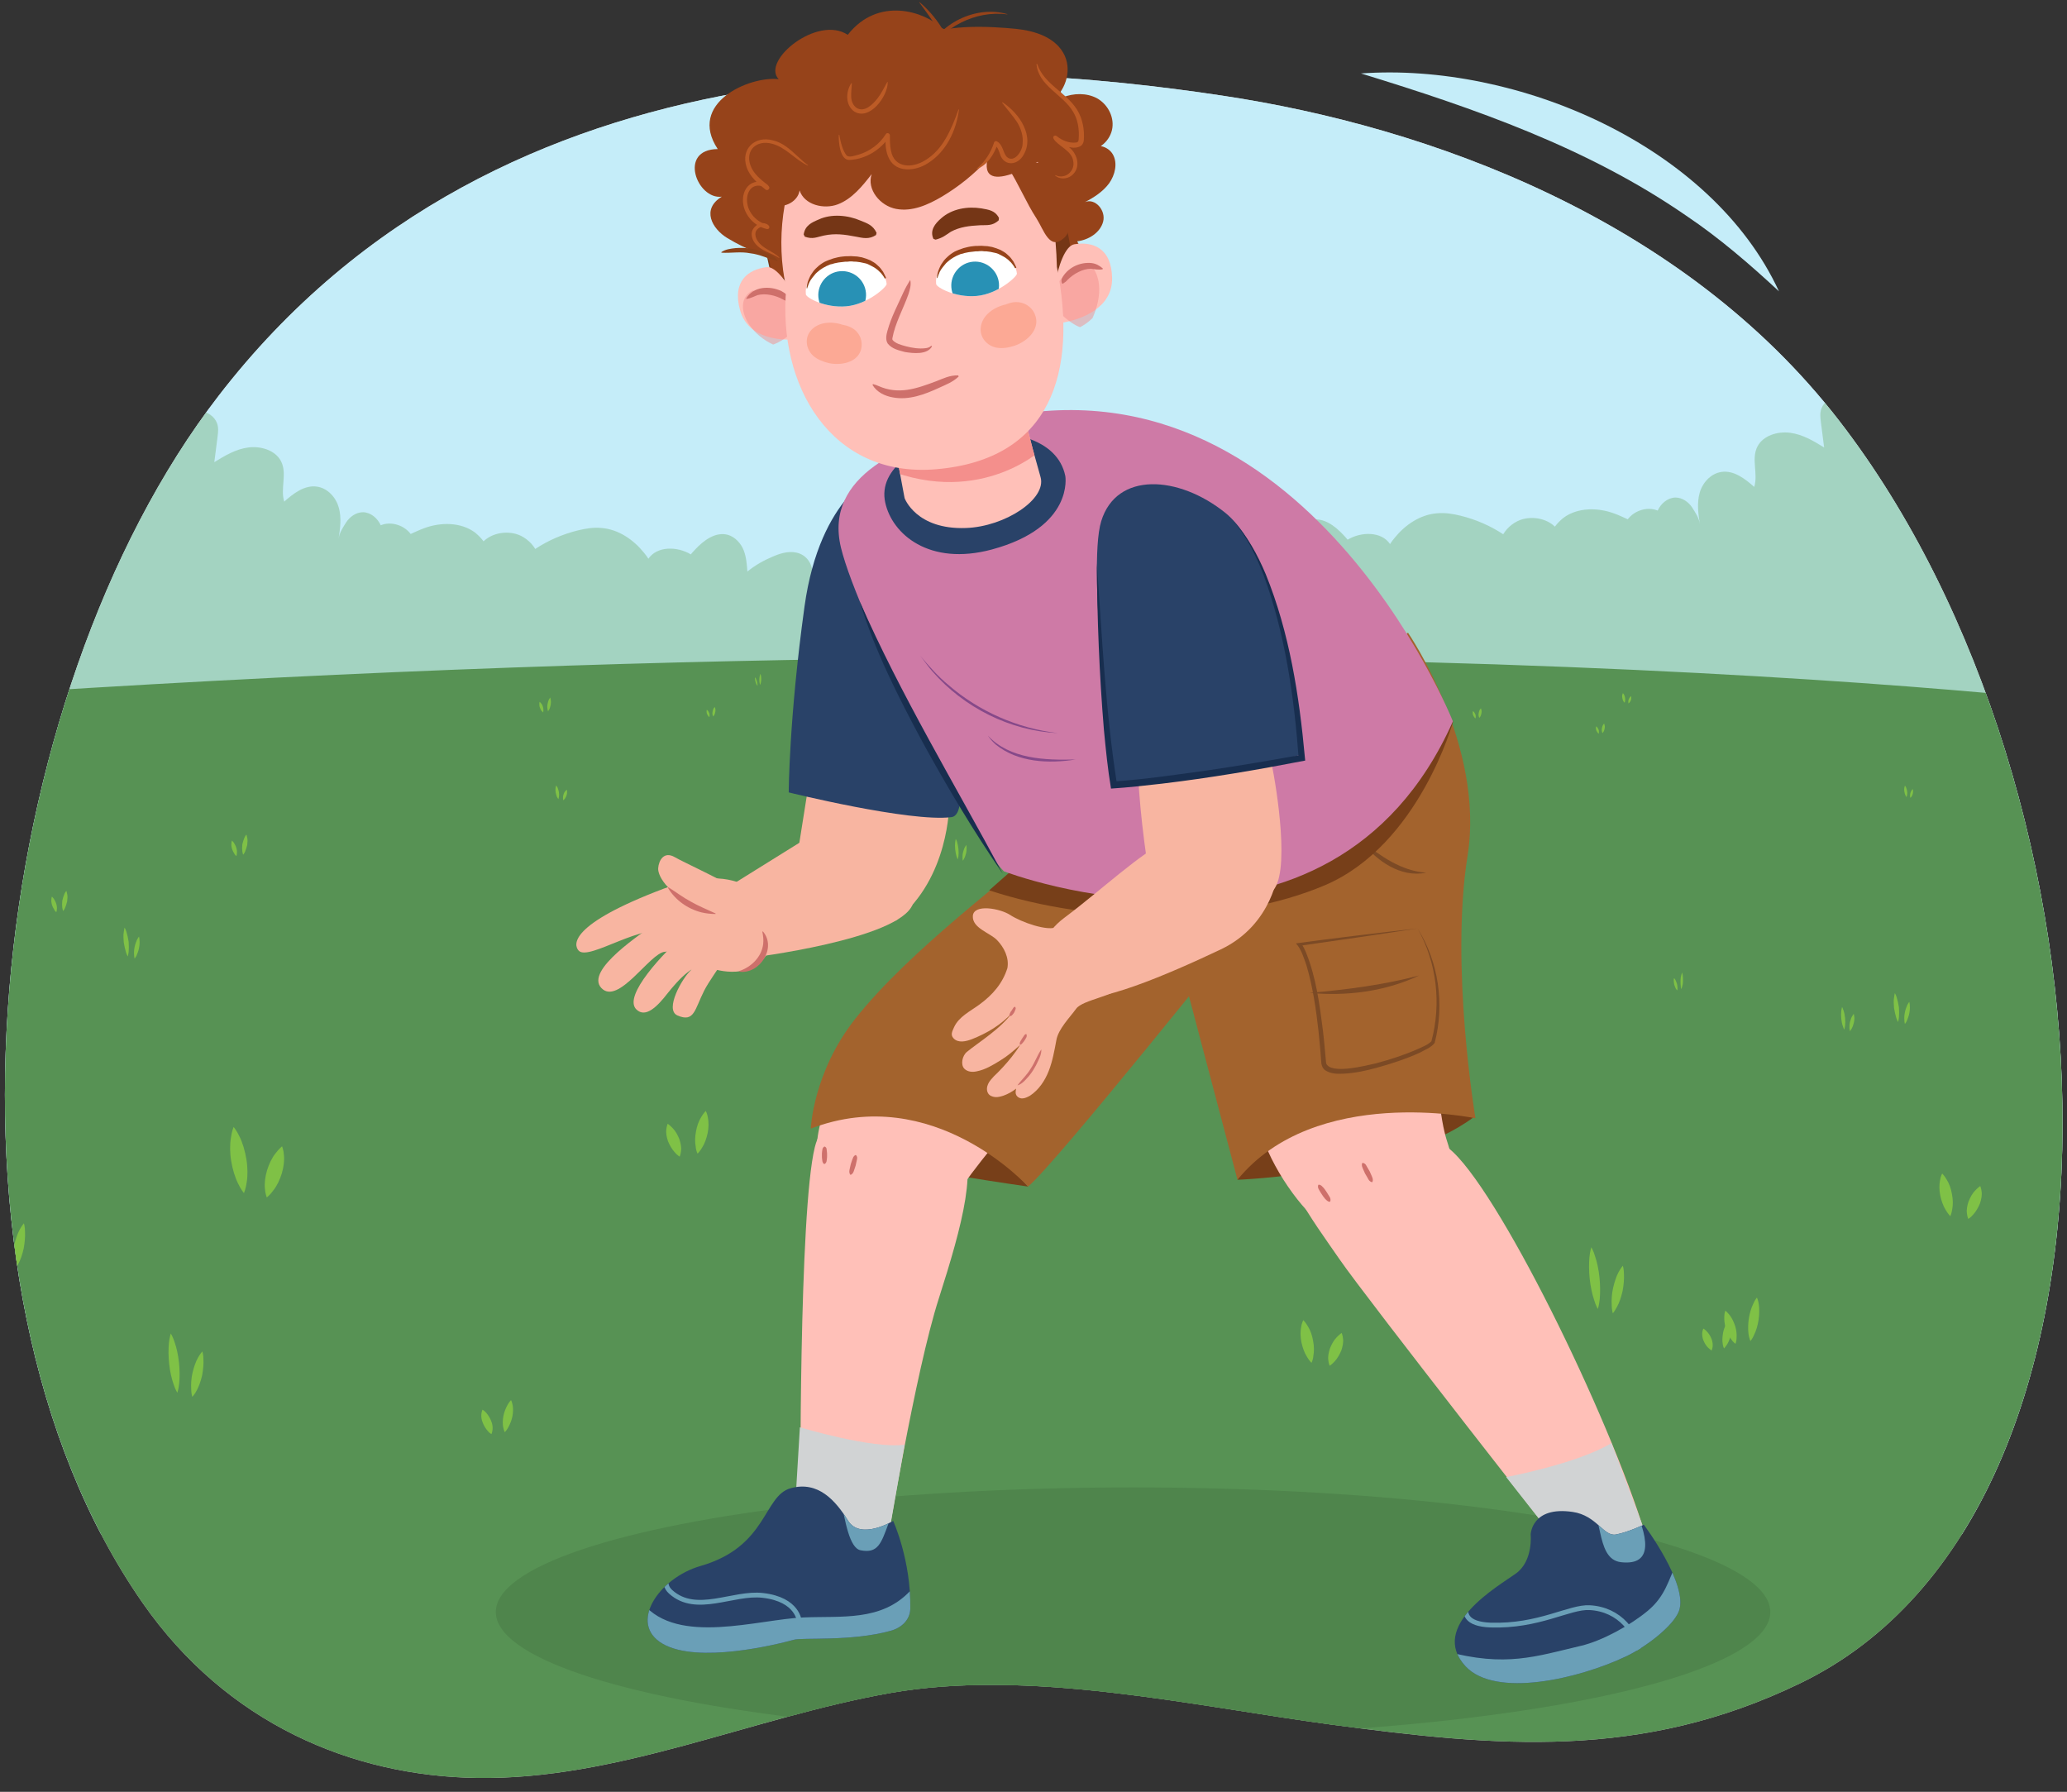 <svg version="1.1" id="Layer_2" xmlns="http://www.w3.org/2000/svg" xmlns:xlink="http://www.w3.org/1999/xlink" x="0" y="0" width="760" height="658.7" xml:space="preserve"><rect width="100%" height="100%" fill="#333333" stroke="none"/><style>.st4{fill:#7fc146}.st6{fill:#773f19}.st7{fill:#ffc0b8}.st8{fill:#a3632d}.st9{fill:#f8b5a1}.st10{fill:#294268}.st11{fill:#7c4a25}.st13{fill:#d1d3d4}.st19{fill:#182e4f}.st20{fill:#864989}.st21{fill:#ce706b}.st22{fill:#96431a}.st23{fill:#753616}.st26{fill:#fca995}.st30{fill:#bc5b26}</style><defs><path id="XMLID_00000168828479271224410540000011482738660965480118_" d="M449.7 35.2c75.7 11.4 169 45.1 226.4 119.3 106.3 137.3 117.8 400.6-14.2 464.3-58.7 28.4-111.5 23.3-172.3 15.2-51.4-6.9-111-20.7-162.4-11.6-50.8 9-100.1 32-151.9 31.2-45.8-.7-91.9-19.9-122.9-64.4-83.1-119.4-56.8-333.7 27.9-443.6C185.4 9.2 360.4 21.7 449.7 35.2z"/></defs><use xlink:href="#XMLID_00000168828479271224410540000011482738660965480118_" overflow="visible" fill="#c7c7c7"/><clipPath id="XMLID_00000018196754159648574700000007321273398112854189_"><use xlink:href="#XMLID_00000168828479271224410540000011482738660965480118_" overflow="visible"/></clipPath><path clip-path="url(#XMLID_00000018196754159648574700000007321273398112854189_)" fill="#c5edf9" d="M-15.2 19.9h779.6V564H-15.2z"/><path d="M319.1 214c.1-1.2.1-2.6-.8-3.5-.7-.7-1.7-1-2.8-1.2-6.3-1.1-13 .7-17.7 4.8 2.1-3.7.4-9-3.8-10.6-3.1-1.2-6.6-.3-9.6 1-3.6 1.5-6.6 3.2-9.6 5.6-.2-2.7-.4-5.4-1.4-7.9-1-2.5-3.1-4.8-5.8-5.6-4.6-1.2-8.9 2.1-12 5.4-.6.6-1.1 1.2-1.6 1.8-5-3-12.4-3.1-15.6 1.6-.5-.8-1.1-1.6-1.7-2.3-3.8-4.7-9.3-8.5-15.5-9-3-.3-5.9.2-8.8.9-5.6 1.4-10.9 3.7-15.6 6.8-1.6-2.7-4.5-4.9-7.4-5.6-4.1-1-8.7 0-11.6 2.8-.9-1.2-1.9-2.2-3.1-3.2-5.2-3.9-12.7-3.9-18.8-1.6-1.7.6-3.3 1.4-4.9 2.1-2.4-3.2-7.2-4.8-11-3.2-1.2-2.6-3.6-4.7-6.5-4.8-2.6 0-4.9 1.7-6.2 3.7-1.3 2.1-2.4 3.6-2.8 6 .6-3.8 1.1-7.6.1-11.3-1-3.7-4-7.2-8-7.8-4.6-.7-8.7 2.5-12.1 5.5-1.5-4.9 1.2-10.3-1.2-14.9-2.1-4-7.4-5.6-12-5-4.6.6-8.6 3-12.5 5.4.4-3.1.8-6.3 1.2-9.4.2-1.6.4-3.3-.2-4.9-.9-2.5-3.5-4.2-6.3-4.7-2.8-.4-5.6.3-8.1 1.4-6.7 3.1-11.3 9.2-15.3 15.1l-30-4.4S4.3 274.9 2.5 279.4c-1.8 4.5 153 6.6 154.6 8.2 1.6 1.6 160.8-52.7 160.8-52.7.5-7 .8-13.9 1.2-20.9zM430.4 208.6c-.1-1.2-.1-2.6.8-3.5.7-.7 1.7-1 2.8-1.2 6.3-1.1 13 .7 17.7 4.8-2.1-3.7-.4-9 3.8-10.6 3.1-1.2 6.6-.3 9.6 1 3.6 1.5 6.6 3.2 9.6 5.6.2-2.7.4-5.4 1.4-7.9 1-2.5 3.1-4.8 5.8-5.6 4.6-1.2 8.9 2.1 12 5.4.6.6 1.1 1.2 1.6 1.8 5-3 12.4-3.1 15.6 1.6.5-.8 1.1-1.6 1.7-2.3 3.8-4.7 9.3-8.5 15.5-9 3-.3 5.9.2 8.8.9 5.6 1.4 10.9 3.7 15.6 6.8 1.6-2.7 4.5-4.9 7.4-5.6 4.1-1 8.7 0 11.6 2.8.9-1.2 1.9-2.2 3.1-3.2 5.2-3.9 12.7-3.9 18.8-1.6 1.7.6 3.3 1.4 4.9 2.1 2.4-3.2 7.2-4.8 11-3.2 1.2-2.6 3.6-4.7 6.5-4.8 2.6 0 4.9 1.7 6.2 3.7 1.3 2.1 2.4 3.6 2.8 6-.6-3.8-1.1-7.6-.1-11.3 1-3.7 4-7.2 8-7.8 4.6-.7 8.7 2.5 12.1 5.5 1.5-4.9-1.2-10.3 1.2-14.9 2.1-4 7.4-5.6 12-5 4.6.6 8.6 3 12.5 5.4-.4-3.1-.8-6.3-1.2-9.4-.2-1.6-.4-3.3.2-4.9.9-2.5 3.5-4.2 6.3-4.7 2.8-.4 5.6.3 8.1 1.4 6.7 3.1 11.3 9.2 15.3 15.1l30-4.4S745.2 269.5 747 274c1.8 4.5-153 6.6-154.6 8.2-1.6 1.6-160.8-52.7-160.8-52.7-.5-7-.9-14-1.2-20.9z" opacity=".5" clip-path="url(#XMLID_00000018196754159648574700000007321273398112854189_)" fill="#83ba8b"/><path d="M783.6 260.3s-287-38.8-797.7-4.4c-5.7 169-4.5 409.9-4.5 409.9l797.8-5.4 4.4-400.1z" clip-path="url(#XMLID_00000018196754159648574700000007321273398112854189_)" fill="#579254"/><g clip-path="url(#XMLID_00000018196754159648574700000007321273398112854189_)"><path class="st4" d="M20.7 335.3s.2-.4.2-1c.1-.6 0-1.3-.2-2s-.6-1.4-.9-1.9c-.4-.5-.7-.8-.7-.8s-.2.4-.2 1c-.1.6 0 1.3.2 2s.6 1.4.9 1.9c.3.6.7.8.7.8zM23.2 334.9s.4-.4.7-1.1c.3-.7.6-1.6.8-2.5.1-.9.2-1.9 0-2.6-.1-.7-.3-1.2-.3-1.2s-.4.4-.7 1.1c-.3.7-.6 1.6-.8 2.5-.1.9-.1 1.9 0 2.6.1.7.3 1.2.3 1.2zM98.1 440.2s-.6-1.4-.7-3.3c-.2-1.9.1-4.4.8-6.7.7-2.3 1.8-4.6 3.1-6.2 1.2-1.6 2.4-2.6 2.4-2.6s.6 1.4.7 3.3c.2 1.9-.1 4.4-.8 6.7-.7 2.3-1.8 4.6-3.1 6.2-1.1 1.6-2.4 2.6-2.4 2.6zM89.7 438.6s-1.2-1.4-2.2-3.6c-1.1-2.2-2-5.2-2.5-8.2-.5-3-.5-6.1-.1-8.5.3-2.4 1-4 1-4s1.2 1.4 2.2 3.6c1.1 2.2 2 5.2 2.5 8.3.5 3 .5 6.2.1 8.5-.3 2.2-1 3.9-1 3.9zM199.7 261.9s.1-.3.1-.7c0-.4 0-.9-.2-1.4-.1-.5-.4-1-.7-1.3-.2-.3-.5-.5-.5-.5s-.1.3-.1.7c0 .4 0 .9.2 1.4.2.5.4 1 .7 1.3l.5.5zM201.5 261.5s.2-.3.5-.8c.2-.5.4-1.1.5-1.7.1-.6.1-1.3 0-1.8s-.2-.8-.2-.8-.2.3-.5.8c-.2.5-.4 1.1-.5 1.7-.1.6-.1 1.3 0 1.8s.2.8.2.8zM434.5 280.8s-.1-.3-.1-.7c0-.4 0-.9.2-1.4.1-.5.4-1 .6-1.3.2-.3.5-.5.5-.5s.1.3.1.7c0 .4 0 .9-.2 1.4-.1.5-.4 1-.6 1.3l-.5.5zM432.7 280.5s-.2-.3-.5-.8c-.2-.5-.4-1.1-.5-1.7-.1-.6-.1-1.3 0-1.8s.2-.8.2-.8.2.3.5.8c.2.5.4 1.1.5 1.7.1.6.1 1.3 0 1.8 0 .4-.2.8-.2.8zM702.4 293.3s-.1-.2-.1-.6c0-.3 0-.7.1-1.1.1-.4.3-.8.5-1.1.2-.3.4-.4.4-.4s.1.2.1.6c0 .3 0 .7-.1 1.1-.1.4-.3.8-.5 1.1l-.4.4zM701 293s-.2-.2-.4-.6c-.2-.4-.3-.9-.4-1.4-.1-.5-.1-1.1 0-1.5.1-.4.2-.7.2-.7s.2.2.4.6c.2.4.3.9.4 1.4.1.5.1 1.1 0 1.5-.1.5-.2.7-.2.7zM680.2 379.1s-.1-.5-.2-1.1c0-.7 0-1.5.2-2.3.2-.8.5-1.6.8-2.1.3-.6.6-.9.6-.9s.1.5.2 1.1c.1.7 0 1.5-.2 2.3-.2.8-.5 1.6-.8 2.1-.3.5-.6.9-.6.9zM678.1 378.5s-.3-.5-.5-1.2c-.3-.8-.5-1.8-.6-2.8-.1-1-.1-2.1 0-2.9.1-.8.3-1.4.3-1.4s.3.5.5 1.2c.3.8.5 1.8.6 2.8.1 1 .1 2.1 0 2.9-.1.8-.3 1.4-.3 1.4zM629.3 496.5s.3-.6.4-1.4c.1-.8 0-1.9-.4-2.9s-1-2-1.7-2.7c-.6-.7-1.3-1.1-1.3-1.1s-.3.6-.4 1.4c-.1.8 0 1.9.4 2.9s1 2 1.7 2.7c.7.6 1.3 1.1 1.3 1.1zM633.9 495.7s.6-.6 1.2-1.6 1.1-2.3 1.3-3.6c.3-1.3.3-2.7.1-3.7-.2-1-.5-1.8-.5-1.8s-.6.6-1.2 1.6-1.1 2.3-1.3 3.6c-.2 1.3-.3 2.7-.1 3.7.1 1.1.5 1.8.5 1.8zM499.9 414.3s.4-.7.4-1.7c.1-1 0-2.2-.5-3.4-.4-1.2-1.2-2.3-2-3.2-.7-.8-1.5-1.3-1.5-1.3s-.4.7-.4 1.7c-.1 1 0 2.2.5 3.4.4 1.2 1.2 2.3 2 3.2.7.8 1.5 1.3 1.5 1.3zM505.2 413.5s.7-.7 1.4-1.9c.7-1.1 1.3-2.7 1.6-4.2.3-1.6.3-3.2.1-4.4-.2-1.2-.6-2.1-.6-2.1s-.7.7-1.4 1.9c-.7 1.1-1.3 2.7-1.6 4.2-.3 1.6-.3 3.2-.1 4.4.2 1.3.6 2.1.6 2.1zM380.4 402s-.4-.7-.4-1.7c-.1-1 0-2.2.5-3.4.4-1.2 1.2-2.3 2-3.2.7-.8 1.5-1.3 1.5-1.3s.4.7.4 1.7c.1 1 0 2.2-.5 3.4-.4 1.2-1.2 2.3-2 3.2-.7.8-1.5 1.3-1.5 1.3zM375 401.2s-.7-.7-1.4-1.9c-.7-1.1-1.3-2.7-1.6-4.2-.3-1.6-.3-3.2-.1-4.4.2-1.2.6-2.1.6-2.1s.7.7 1.4 1.9c.7 1.1 1.3 2.7 1.6 4.2.3 1.6.3 3.2.1 4.4-.1 1.3-.6 2.1-.6 2.1zM70.7 513.5s-.4-1.2-.4-2.9c-.1-1.7 0-3.9.5-6s1.2-4.1 2-5.5c.8-1.4 1.6-2.3 1.6-2.3s.4 1.2.4 2.9c.1 1.7-.1 3.9-.5 6-.5 2.1-1.2 4.1-2 5.5-.7 1.4-1.6 2.3-1.6 2.3zM65.2 512s-.8-1.3-1.4-3.2c-.7-2-1.3-4.6-1.6-7.4-.3-2.7-.3-5.5-.1-7.6.2-2.1.7-3.6.7-3.6s.8 1.3 1.4 3.2c.7 2 1.3 4.6 1.6 7.4.3 2.7.3 5.5.1 7.6-.2 2.2-.7 3.6-.7 3.6zM616.7 364.1s.1-.3.1-.8-.1-1.1-.2-1.6c-.2-.6-.4-1.1-.6-1.5-.2-.4-.5-.6-.5-.6s-.1.3-.1.8.1 1.1.2 1.6c.2.6.4 1.1.6 1.5.3.4.5.6.5.6zM618.2 363.6s.2-.4.3-.9c.2-.6.3-1.3.3-2.1s0-1.5-.1-2.1c-.1-.6-.2-1-.2-1s-.2.4-.3.9c-.2.6-.3 1.3-.3 2.1s0 1.5.1 2.1c0 .6.2 1 .2 1zM49.5 352.4s-.2-.6-.2-1.4c-.1-.8 0-1.9.2-2.9s.6-2 .9-2.7c.4-.7.7-1.1.7-1.1s.2.6.2 1.4c.1.8 0 1.9-.2 2.9s-.6 2-.9 2.7c-.3.6-.7 1.1-.7 1.1zM47 351.6s-.4-.6-.7-1.6c-.3-1-.6-2.3-.8-3.6-.1-1.3-.2-2.7 0-3.7.1-1 .3-1.7.3-1.7s.4.6.7 1.6c.3 1 .6 2.3.8 3.6.1 1.3.1 2.7 0 3.7s-.3 1.7-.3 1.7zM339.9 443.1s.4-.7.4-1.7c.1-1 0-2.2-.5-3.4-.4-1.2-1.2-2.3-2-3.2-.7-.8-1.5-1.3-1.5-1.3s-.4.7-.4 1.7c-.1 1 0 2.2.5 3.4.4 1.2 1.2 2.3 2 3.2.7.8 1.5 1.3 1.5 1.3zM345.2 442.2s.7-.7 1.4-1.9c.7-1.1 1.3-2.7 1.6-4.2.3-1.6.3-3.2.1-4.4-.2-1.2-.6-2.1-.6-2.1s-.7.7-1.4 1.9c-.7 1.1-1.3 2.7-1.6 4.2-.3 1.6-.3 3.2-.1 4.4.2 1.3.6 2.1.6 2.1zM508.8 334.7s-.1-.4-.1-1 0-1.3.2-2c.1-.7.4-1.4.7-1.9.2-.5.5-.8.5-.8s.1.4.1 1 0 1.3-.2 2-.4 1.4-.7 1.9c-.2.5-.5.8-.5.8zM507 334.2s-.2-.4-.5-1.1c-.2-.7-.4-1.6-.5-2.5-.1-.9-.1-1.9 0-2.6.1-.7.2-1.2.2-1.2s.2.4.5 1.1c.2.7.4 1.6.5 2.5.1.9.1 1.9 0 2.6 0 .7-.2 1.2-.2 1.2zM207.1 294.2s-.1-.3-.1-.7c0-.4 0-.9.2-1.4.1-.5.4-1 .7-1.3.2-.3.5-.5.5-.5s.1.3.1.7c0 .4 0 .9-.2 1.4-.2.5-.4 1-.7 1.3l-.5.5zM205.3 293.8s-.2-.3-.5-.8c-.2-.5-.4-1.1-.5-1.7-.1-.6-.1-1.3 0-1.8s.2-.8.2-.8.2.3.5.8c.2.5.4 1.1.5 1.7.1.6.1 1.3 0 1.8s-.2.8-.2.8zM402.6 266.2s-.1-.3-.1-.7c0-.4 0-.9.2-1.3.1-.5.4-.9.6-1.2.2-.3.5-.5.5-.5s.1.3.1.7c0 .4 0 .9-.2 1.3-.1.5-.4.9-.6 1.2-.2.3-.5.5-.5.5zM400.9 265.8s-.2-.3-.4-.7c-.2-.4-.4-1-.5-1.6-.1-.6-.1-1.2 0-1.7s.2-.8.2-.8.2.3.4.7c.2.4.4 1 .5 1.6.1.6.1 1.2 0 1.7 0 .5-.2.8-.2.8zM86.9 314.7s.2-.4.2-1c.1-.6 0-1.3-.2-2s-.6-1.4-.9-1.9c-.4-.5-.7-.8-.7-.8s-.2.4-.2 1c-.1.6 0 1.3.2 2s.6 1.4.9 1.9c.3.5.7.8.7.8zM89.4 314.2s.4-.4.7-1.1c.3-.7.6-1.6.8-2.5.1-.9.2-1.9 0-2.6-.1-.7-.3-1.2-.3-1.2s-.4.4-.7 1.1c-.3.7-.6 1.6-.8 2.5-.1.9-.1 1.9 0 2.6.1.7.3 1.2.3 1.2z"/><g><path class="st4" d="M700.4 376.4s-.2-.6-.2-1.4c-.1-.8 0-1.9.2-2.9s.6-2 .9-2.7c.4-.7.7-1.1.7-1.1s.2.6.2 1.4c.1.8 0 1.9-.2 2.9s-.6 2-.9 2.7c-.3.7-.7 1.1-.7 1.1zM697.9 375.7s-.4-.6-.7-1.6c-.3-1-.6-2.3-.8-3.6-.1-1.3-.2-2.7 0-3.7.1-1 .3-1.7.3-1.7s.4.6.7 1.6c.3 1 .6 2.3.8 3.6.1 1.3.1 2.7 0 3.7s-.3 1.7-.3 1.7z"/></g><g><path class="st4" d="M638.1 494s.4-.9.4-2.1c.1-1.3 0-2.8-.5-4.4-.5-1.5-1.2-3-2-4s-1.6-1.7-1.6-1.7-.4.9-.4 2.1c-.1 1.3.1 2.8.5 4.4.5 1.5 1.2 3 2 4 .7 1.1 1.6 1.7 1.6 1.7zM643.6 493s.8-.9 1.4-2.4c.7-1.4 1.3-3.4 1.6-5.4.3-2 .3-4 .1-5.6-.2-1.5-.7-2.6-.7-2.6s-.8.9-1.4 2.4c-.7 1.4-1.3 3.4-1.6 5.4-.3 2-.3 4-.1 5.6.2 1.5.7 2.6.7 2.6z"/></g><g><path class="st4" d="M354 316.4s-.1-.4-.1-1 0-1.4.2-2.1c.2-.7.4-1.4.7-1.9.3-.5.5-.8.5-.8s.1.4.1 1 0 1.4-.2 2.1c-.2.7-.4 1.4-.7 1.9-.2.5-.5.8-.5.8zM352.2 315.9s-.3-.4-.5-1.1c-.2-.7-.4-1.6-.5-2.6-.1-.9-.1-1.9 0-2.6.1-.7.2-1.2.2-1.2s.3.4.5 1.1c.2.7.4 1.6.5 2.6.1.9.1 1.9 0 2.6-.1.7-.2 1.2-.2 1.2z"/></g><g><path class="st4" d="M723.7 448.1s-.4-.9-.5-2.1c-.2-1.2.1-2.8.6-4.3.6-1.5 1.4-3 2.4-4 .9-1 1.9-1.7 1.9-1.7s.4.9.5 2.1c.2 1.2-.1 2.8-.6 4.3-.6 1.5-1.5 3-2.4 4-.9 1.1-1.9 1.7-1.9 1.7zM717.1 447.1s-.9-.9-1.7-2.3c-.9-1.4-1.6-3.4-2-5.3-.4-2-.4-4-.1-5.5.2-1.5.8-2.6.8-2.6s.9.9 1.7 2.3c.9 1.4 1.6 3.4 1.9 5.3.4 2 .4 4 .1 5.5-.2 1.5-.7 2.6-.7 2.6z"/></g><g><path class="st4" d="M488.9 502.1s-.4-.9-.5-2.1c-.2-1.2.1-2.8.6-4.3.6-1.5 1.4-3 2.4-4 .9-1 1.9-1.7 1.9-1.7s.4.9.5 2.1c.2 1.2-.1 2.8-.6 4.3-.6 1.5-1.5 3-2.4 4-.9 1-1.9 1.7-1.9 1.7zM482.2 501s-.9-.9-1.7-2.3c-.9-1.4-1.6-3.4-2-5.3-.4-2-.4-4-.1-5.5.2-1.5.8-2.6.8-2.6s.9.9 1.7 2.3c.9 1.4 1.6 3.4 1.9 5.3.4 2 .4 4 .1 5.5-.1 1.6-.7 2.6-.7 2.6z"/></g><g><path class="st4" d="M249.9 425.2s.4-.9.5-2.1c.2-1.2-.1-2.8-.6-4.3-.6-1.5-1.4-3-2.4-4-.9-1-1.9-1.7-1.9-1.7s-.4.9-.5 2.1c-.2 1.2.1 2.8.6 4.3.6 1.5 1.5 3 2.4 4 .9 1.1 1.9 1.7 1.9 1.7zM256.5 424.1s.9-.9 1.7-2.3c.9-1.4 1.6-3.4 2-5.3.4-2 .4-4 .1-5.5-.2-1.5-.8-2.6-.8-2.6s-.9.9-1.7 2.3c-.9 1.4-1.6 3.4-1.9 5.3-.4 2-.4 4-.1 5.5.1 1.6.7 2.6.7 2.6z"/></g><g><path class="st4" d="M180.7 527.2s.3-.7.4-1.6c.1-.9 0-2.1-.5-3.2-.4-1.1-1.1-2.2-1.8-3-.7-.8-1.4-1.2-1.4-1.2s-.3.7-.4 1.6c-.1.9 0 2.1.5 3.2.4 1.1 1.1 2.2 1.8 3 .6.8 1.4 1.2 1.4 1.2zM185.6 526.5s.7-.7 1.3-1.8c.6-1.1 1.2-2.5 1.5-4 .3-1.5.3-3 .1-4.1-.2-1.1-.6-1.9-.6-1.9s-.7.7-1.3 1.8c-.6 1.1-1.2 2.5-1.5 4-.3 1.5-.3 3-.1 4.1.2 1.1.6 1.9.6 1.9z"/></g><g><path class="st4" d="M593 482.8s-.4-1.3-.4-3.1c-.1-1.8 0-4.1.5-6.2.5-2.2 1.2-4.3 2-5.8s1.6-2.4 1.6-2.4.4 1.3.4 3.1c.1 1.8-.1 4.1-.5 6.2-.5 2.2-1.2 4.3-2 5.7-.8 1.6-1.6 2.5-1.6 2.5zM587.5 481.2s-.8-1.3-1.4-3.4c-.7-2.1-1.3-4.9-1.6-7.7-.3-2.8-.3-5.7-.1-7.9.2-2.2.7-3.7.7-3.7s.8 1.3 1.4 3.4c.7 2 1.3 4.8 1.6 7.7.3 2.8.3 5.7.1 7.9-.2 2.2-.7 3.7-.7 3.7z"/></g><g><path class="st4" d="M-93 522.9s-.4-1.3-.4-3.1c-.1-1.8 0-4.1.5-6.2.5-2.2 1.2-4.3 2-5.8s1.6-2.4 1.6-2.4.4 1.3.4 3.1c.1 1.8-.1 4.1-.5 6.2-.5 2.2-1.2 4.3-2 5.7-.8 1.6-1.6 2.5-1.6 2.5zM-98.5 521.4s-.8-1.3-1.4-3.4c-.7-2.1-1.3-4.9-1.6-7.7-.3-2.8-.3-5.7-.1-7.9.2-2.2.7-3.7.7-3.7s.8 1.3 1.4 3.4c.7 2 1.3 4.8 1.6 7.7.3 2.8.3 5.7.1 7.9-.2 2.2-.7 3.7-.7 3.7z"/></g><g><path class="st4" d="M5.1 467.2s-.4-1.3-.4-3.1c-.1-1.8 0-4.1.5-6.2.5-2.2 1.2-4.3 2-5.8s1.6-2.4 1.6-2.4.4 1.3.4 3.1c.1 1.8-.1 4.1-.5 6.2-.5 2.2-1.2 4.3-2 5.7-.8 1.6-1.6 2.5-1.6 2.5zM-.4 465.7s-.8-1.3-1.4-3.4c-.7-2.1-1.3-4.9-1.6-7.7-.3-2.8-.3-5.7-.1-7.9.2-2.2.7-3.7.7-3.7s.8 1.3 1.4 3.4c.7 2 1.3 4.8 1.6 7.7.3 2.8.3 5.7.1 7.9-.2 2.2-.7 3.7-.7 3.7z"/></g><g><path class="st4" d="M542.5 264.1s.1-.2.1-.5 0-.6-.1-.9c-.1-.3-.3-.6-.5-.9l-.4-.4s-.1.2-.1.5 0 .6.1.9c.1.3.3.6.5.9l.4.4zM543.9 263.9s.2-.2.4-.5.3-.7.4-1.2c.1-.4.1-.9 0-1.2l-.2-.6s-.2.2-.4.5-.3.7-.4 1.2c-.1.4-.1.9 0 1.2l.2.6z"/></g><g><path class="st4" d="M598.8 258.6s-.1-.2-.1-.5 0-.6.1-.9c.1-.3.3-.6.5-.9l.4-.4s.1.2.1.5 0 .6-.1.9c-.1.3-.3.6-.5.9l-.4.4zM597.3 258.3s-.2-.2-.4-.5-.3-.7-.4-1.2c-.1-.4-.1-.9 0-1.2l.2-.6s.2.2.4.5.3.7.4 1.2c.1.4.1.9 0 1.2 0 .4-.2.6-.2.6z"/></g><g><path class="st4" d="M587.8 269.7s.1-.2.1-.5 0-.6-.1-.9c-.1-.3-.3-.6-.5-.9l-.4-.4s-.1.2-.1.5 0 .6.1.9c.1.3.3.6.5.9.2.3.4.4.4.4zM589.2 269.5s.2-.2.4-.5.3-.7.4-1.2c.1-.4.1-.9 0-1.2l-.2-.6s-.2.2-.4.5-.3.7-.4 1.2c-.1.4-.1.9 0 1.2.1.4.2.6.2.6z"/></g><g><path class="st4" d="M297.4 257.3s-.1-.3-.1-.8 0-1 .1-1.6c.1-.5.3-1.1.5-1.5.2-.4.4-.6.4-.6s.1.3.1.8 0 1-.1 1.6c-.1.5-.3 1.1-.5 1.5-.2.4-.4.6-.4.6zM295.9 256.9s-.2-.3-.4-.9c-.2-.5-.3-1.2-.4-1.9a6.695 6.695 0 0 1 .2-2.9s.2.3.4.9c.2.5.3 1.2.4 1.9.1.7.1 1.4 0 2-.1.5-.2.9-.2.9z"/></g><g><path class="st4" d="M260.8 263.6s.1-.2.1-.5 0-.6-.1-.9c-.1-.3-.3-.6-.5-.9l-.4-.4s-.1.2-.1.5 0 .6.1.9c.1.3.3.6.5.9.2.3.4.4.4.4zM262.2 263.4s.2-.2.4-.5.3-.7.4-1.2c.1-.4.1-.9 0-1.2l-.2-.6s-.2.2-.4.5-.3.7-.4 1.2c-.1.4-.1.9 0 1.2l.2.6z"/></g><g><path class="st4" d="M278.5 252.1s.1-.2 0-.6c0-.3-.1-.7-.2-1.1-.1-.4-.3-.8-.4-1-.2-.3-.3-.4-.3-.4s-.1.2 0 .6c0 .3.1.7.2 1.1.1.4.3.8.4 1 .2.2.3.4.3.4zM279.5 251.8s.1-.2.2-.6c.1-.4.2-.9.2-1.4 0-.5 0-1-.1-1.4-.1-.4-.2-.7-.2-.7s-.1.2-.2.6c-.1.4-.2.9-.2 1.4 0 .5 0 1 .1 1.4.1.4.2.7.2.7z"/></g></g><ellipse cx="416.6" cy="592.6" rx="234.3" ry="45.8" clip-path="url(#XMLID_00000018196754159648574700000007321273398112854189_)" fill="#4f854c"/><g><path class="st6" d="M455 433.7s58.6-2.1 86.7-22.9c0 0-34.1-8.9-54.9-3.8s-31.3 23.9-31.8 26.7z"/><path class="st7" d="m607.3 572.4-28.8 1.9s-75.8-96.6-86-111.4-24.2-33.1-18.7-43.2c5.2-9.4 42.1-16.4 62.4 5.8s61 107.3 71.1 146.9zM351.9 417.8c8.4 9 1.9 32.6-6.7 59.5-8.7 27-19.2 91.2-19.2 91.2l-31.7-14.4s-.6-108.5 5.3-132.4c3.7-15.2 26.9-31.3 52.3-3.9z"/><path class="st6" d="M378 436.2s-44.6-6.3-51.5-9.5c-6.9-3.2 22.5-22.3 22.5-22.3l29 31.8z"/><path class="st7" d="M461.4 363.6s-1.8 40.6 2.8 54.4 16.8 29.9 24.2 33.5c7.4 3.7 53.6-1.1 44-30.9-1.1-3.4-5.5-15.9-3.8-56.7l-67.2-.3zM358.3 332.6s-24.4 27.9-34.2 38.7c-16.9 18.7-26.1 46.2-23.2 54s36.3 34.4 52.9 10.8 54.7-63.4 54.7-63.4l-50.2-40.1z"/><path class="st8" d="M517.7 232.6s28.4 41.4 21.9 82 2.9 96.5 2.9 96.5-58.9-12.5-87.5 22.6l-34.9-132 97.6-69.1z"/><path class="st8" d="M457.5 341s-69.4 86.9-79.5 95.2c0 0-34.8-38.6-79.9-21.3 0 0 .8-20.6 16.3-40.3 20.2-25.6 57.7-52.9 71.3-65.4 13.4-12.2 65.4-51.2 71.8 31.8z"/><path class="st9" d="m298.1 283.4-6.7 42.2s32.2 17.5 38.4 12.5c19.2-15.4 19.2-42.2 19.2-42.2s-39.4-18.8-50.9-12.5z"/><path class="st9" d="m303.9 303.6-35.5 22.1 7.4 26.4s54.9-6.7 59.8-19.7c4.8-12.9-19.7-23.6-31.7-28.8z"/><path class="st10" d="M323.2 173.6s-21.7 8.2-27.4 49.4c-5.7 41.1-5.8 68.3-5.8 68.3s44.5 11 59.8 9.1c15.3-1.9-26.6-126.8-26.6-126.8z"/><path class="st11" d="M521.2 341.3c-10.8 1.7-32.6 4.9-43.4 6.4l.4-1.1c1 1.2 1.5 2.4 2.1 3.8 3.6 9 4.9 18.8 6.1 28.3.5 4 .8 8.2 1.2 12.2 1.7 4.2 14.7.8 18.3 0 5.3-1.4 10.5-3.1 15.5-5.3 1.7-.8 3.6-1.5 4.9-2.8 3.7-13.8 2-29-5.1-41.5zm0 0c7.8 12.3 10 28 6.3 42.1-1.4 1.8-3.6 2.5-5.5 3.6-5.1 2.3-10.3 4-15.7 5.5-4 1.1-8.1 2-12.3 2.2-2.2.1-4.5.1-6.5-1.1-1.1-.6-1.7-2-1.7-3.3l-.1-1c-.2-3.4-.6-6.9-.9-10.2-.9-8.1-2.1-16.3-4.4-24.1-1-2.9-1.9-6-3.9-8.2 11.3-1.6 33.2-4.2 44.7-5.5z"/><path class="st11" d="M481.5 365c13.7-1.2 27.1-2.9 40.3-6.4-12.4 5.9-26.7 7.7-40.3 6.4zM500.7 309.3c7 5.4 14.5 10.9 23.7 11.5-9.2 2-18.4-4.3-23.7-11.5z"/><path class="st6" d="M534.3 265.2s-12.5 45.4-47.1 60.2c-34.6 14.7-84.5 14.7-123.5 1.9l16-14.1 154.6-48z"/><path d="M357.2 156.1c-24.7 7.1-54.4 18.4-48 45.2 6.5 26.7 48.9 107.9 59.9 119 0 0 119.9 46.3 165.1-55.1.1 0-57.5-143.6-177-109.1z" fill="#ce7aa6"/><path class="st9" d="M470 320.2s-1.8 19.6-21.1 28.8c-19.4 9.2-46.8 21-55.1 17.3s-17.3-17.7-2.6-28.8c14.8-11.1 26.5-22.7 40.3-30.1 13.9-7.4 42.2-9.3 38.5 12.8z"/><path class="st9" d="M446.9 245.3s16.1 14.2 20.6 35.2c1.9 9 7.2 41.8 0 47.4-7.2 5.6-42.1 12.9-44.9-5.4-2.8-18.2-4.4-33.4-4.4-49-.1-15.7 10.9-41.8 28.7-28.2z"/><path class="st10" d="M409.5 288.2s39.6-2.3 68.2-10.6c0 0-4.1-70.4-27.2-89.1-17.2-13.8-40-15.2-45.6 3.1-5.4 17.3 4.6 96.6 4.6 96.6z"/><path class="st13" d="M553.8 543s26.2-4.9 38.7-12.5l13.6 36-27.6 7.9-24.7-31.4z"/><defs><path id="SVGID_1_" d="M562.8 564.1s.3-10.5 15.4-8.3c9 1.3 11.4 9.2 16 8.3 4.6-.9 10.2-3.6 10.2-3.6s16.6 22.1 12.9 31.8c-2.1 5.5-12.2 13.2-19.4 16.6-17.5 8.3-48 15.4-59 3.7-13.8-14.8 12-29.5 18.4-34.1 6.5-4.6 5.5-14.4 5.5-14.4z"/></defs><use xlink:href="#SVGID_1_" overflow="visible" fill="#294268"/><clipPath id="SVGID_00000096738890298598828160000003813017296243289751_"><use xlink:href="#SVGID_1_" overflow="visible"/></clipPath><path d="M506.4 579.6c5.1-10.6 15-15 26.2-16.8 5.4-.9 10.9 3.6 16.4 2.4 7.6-1.6 3.3-11.1 9.5-15.1 3-1.9 6.6-2.6 10.1-3.2 2.8-.5 5.7-1 8.5-.6s21.5 3.1 22.8 5.6c6.3 13 8.3 23.7-3.8 22.4-10.3-1.1-5.8-20.5-14.1-23.7-17.3-6.7-67.7 51.6-54.2 56.7 1-.5 2.2-.7 3.7-.3 22.1 6 33.3 1.9 49.9-2 7.6-1.8 17.9-7.4 24.4-12.8s7.6-11.1 11-18.5c4.7-10.4 20.1-1.4 15.3 9-7.5 16.6-17.2 31.7-36.5 34.4-20.9 3-37.8 16.2-60 13.6-2.9-.3-5.3-2.3-7.1-5-21.2-2.1-31.1-27.1-22.1-46.1z" clip-path="url(#SVGID_00000096738890298598828160000003813017296243289751_)" fill="#6a9fb7"/><path d="M544.2 582s-14.1 14.7 3.8 15.4c17.9.6 29-6.8 36.5-6.4 10.9.6 17.9 9 18.6 19.2" clip-path="url(#SVGID_00000096738890298598828160000003813017296243289751_)" fill="none" stroke="#6a9fb7" stroke-width="1.762" stroke-miterlimit="10"/><path class="st13" d="M294.1 524.7s26.5 8 38.5 6.4l-6.6 37.5-34.2-5.4 2.3-38.5z"/><defs><path id="SVGID_00000113331828671819609040000009252785038609521585_" d="M328.4 559.1s6.6 14.4 6.3 32.3c-.1 4.1-3.2 7-7.2 8.1-14.4 4-32.4 2.4-35.6 3.3-6.5 1.8-35.3 8.9-48.2 1.5-12.9-7.4-1.4-24.2 13.8-28.6 24.8-7.1 23.1-25.8 33.2-28.6 10.1-2.8 16.5 4.5 21.1 11.9s16.6.1 16.6.1z"/></defs><use xlink:href="#SVGID_00000113331828671819609040000009252785038609521585_" overflow="visible" fill="#294268"/><clipPath id="SVGID_00000102535931248929758070000007201975685023719588_"><use xlink:href="#SVGID_00000113331828671819609040000009252785038609521585_" overflow="visible"/></clipPath><path d="M233 558.9c8.3-4.2 19-7.2 28.2-4.2 2 .6 3.4 1.5 4.7 2.2.6-.4 1.2-.7 1.9-1 9.6-4 18.5-9.3 26.9-15.5 7.4-5.4 34.8 12 31.9 19.9-2.6 7-3.8 10.9-10.2 9.6-8-1.6-6.8-38.3-14.7-37.8-10.1.6-69.8 47.6-66.8 56 .5.4 1 .9 1.5 1.4 12.9 15.5 42.3 5.8 59 5.1 14.1-.6 28.6 1.5 39.2-9.7 13.1-13.8 18.8 1.6 12 10.8-14.5 19.8-35.8 16-57.5 15.9-24-.2-47.3 14.2-66-8.2-.6-.8-1.1-1.6-1.4-2.4-10.3-14.8-6.2-33.2 11.3-42.1z" clip-path="url(#SVGID_00000102535931248929758070000007201975685023719588_)" fill="#6a9fb7"/><path d="M256.8 569.2s-17.3 9.6-10.2 16c9.4 8.5 23 0 33.9 1.3 13 1.5 13.4 9.6 13.4 9.6" clip-path="url(#SVGID_00000102535931248929758070000007201975685023719588_)" fill="none" stroke="#6a9fb7" stroke-width="1.762" stroke-miterlimit="10"/><path class="st10" d="M391.7 175s3.3 18.8-27 27c-23.1 6.2-36.7-5.7-39.2-17.2-5.7-25.4 60.5-37.6 66.2-9.8z"/><g><defs><path id="SVGID_00000090252606008701359820000015553571005739908799_" d="M372.5 133.6s2 13.6 10.1 41.8c2.3 8.1-13.1 18.2-27.4 18.7-18.4.7-22.6-11-22.6-11L324 137l48.5-3.4z"/></defs><use xlink:href="#SVGID_00000090252606008701359820000015553571005739908799_" overflow="visible" fill="#ffc0b8"/><clipPath id="SVGID_00000123437119399071653480000010550457847291296898_"><use xlink:href="#SVGID_00000090252606008701359820000015553571005739908799_" overflow="visible"/></clipPath><path d="m326.4 153.6 50.3-4.9 5.8 17s-23.9 21.8-59.9 5.4l3.8-17.5z" clip-path="url(#SVGID_00000123437119399071653480000010550457847291296898_)" fill="#f48f8c"/></g><g><path class="st19" d="M403.3 207.1c1.9 26.8 3.2 54.8 7.4 81.2l-1.3-1c11.5-.8 23.1-2.5 34.6-4.1 11.1-1.6 23.3-3.7 34.4-5.7l-.9 1.2c-1.7-22.8-5-45.8-12.9-67.3-2.8-7.1-6.1-14.1-11.2-19.9 5.3 5.6 9 12.5 12 19.6 8.7 21.4 12.3 44.5 14.4 67.5l.1 1c-17.5 3.4-35.1 6.4-52.8 8.5-6.2.7-12.3 1.4-18.6 1.8-1.2-7.1-1.9-14.3-2.6-21.5-1.7-20.4-2.5-40.9-2.6-61.3z"/></g><g><path class="st19" d="M368.7 321.2c-10.7-15.6-20.4-31.8-29.5-48.4-8.9-16.6-17.6-33.6-23.1-51.7 15.2 34.6 34.8 66.9 52.6 100.1z"/></g><g><path class="st20" d="M389 269.5c-17.6-.8-34.6-9.4-46.1-22.6-1.5-1.6-3.2-4.2-4.6-5.9 3.2 3.8 6.5 7.6 10.4 10.8 11.2 9.7 25.5 16 40.3 17.7z"/></g><g><path class="st20" d="M395.5 279.2c-9.9 1.6-21.3 1.1-29.4-5.5-1.1-1-2.1-2.1-2.9-3.3 8.1 8.7 21.1 9.1 32.3 8.8z"/></g><g><path id="XMLID_00000147184380380169263220000016727188404505937066_" class="st9" d="M357.7 336.7c-.3 4.5 6.3 6.2 8.9 8.9 2.6 2.7 4.5 6.5 3.8 10.3-1.8 5.7-5.5 9.9-10.3 13.4-3.4 2.5-7.5 4.4-9.3 8.3-.7 1.6-1.4 2.8-.2 4.1 1.8 1.9 4.7 1.1 6.8.3 5.3-2.1 10.8-5.2 15-10-4.5 6.3-12.4 11-16.9 14.7-1.7 1.4-2.4 4.7-.9 6.2 1.2 1.2 3.1 1.3 4.7.9 3-.6 5.8-2.3 8.4-3.9 2.8-1.7 5-3.6 7.4-5.8-3.7 6.1-9.7 11.6-9.7 11.6-.8.9-1.6 1.7-2.1 2.8-.5 1.1-.6 2.4 0 3.4.5.9 1.6 1.3 2.6 1.4 1 .1 2-.2 3-.5 1.7-.6 3.3-1.5 4.7-2.6-.3 1.4-.1 1.9-.1 1.9.2 1 1.3 1.7 2.3 1.7 1 0 2-.5 2.9-1 3.2-2.1 5.5-5.5 6.9-9.1 1.4-3.6 2.1-7.5 2.8-11.3.7-4.1 4.9-8.3 7.3-11.6s14.5-4.7 16.6-8.3c0 0-1.6-31.7-7-34.6 0 0-13.3 10.9-16.6 12.8-3.3 1.9-13.4-1.8-17.2-4.3-3.8-2.5-13.5-4.2-13.8.3z"/><path class="st21" d="M374.1 399c1.6-2.2 3.5-3.8 4.9-6.2 1.5-2.2 2.3-4.7 3.8-6.9h.1c0 1.4-.5 2.7-1.1 3.9-1.1 2.5-2.5 4.8-4.4 6.8-.9 1-1.9 2-3.3 2.4zM375 384c-.2-.6.1-.9.2-1.2.2-.3.4-.7.6-1l.6-.9c.2-.3.3-.6.9-.8l.1.1c.4.9-.3 1.6-.7 2.3-.2.3-.4.6-.7.9-.3.3-.4.6-1 .7v-.1zM371.2 373.5c-.2-.6.1-.8.2-1.1.1-.3.3-.6.5-.8l.5-.8c.2-.3.3-.6.8-.7l.1.1c.3.5.1.8 0 1.1-.1.3-.3.6-.4.9-.2.3-.4.6-.6.8-.2.2-.4.6-1 .5h-.1z"/></g><g><path class="st21" d="M501.1 427.5c1 .2 1.2.9 1.5 1.4.3.6.7 1.1 1 1.7.3.6.5 1.2.8 1.8.2.6.6 1.2.2 2.1l-.2.1c-.9-.3-1.2-.9-1.5-1.5-.3-.6-.7-1.1-1-1.7-.3-.6-.5-1.2-.8-1.8-.2-.6-.6-1.2-.2-2.1h.2zM484.9 435.5c1 .1 1.2.7 1.7 1.1.4.5.8 1 1.1 1.5.3.5.7 1.1 1 1.6.3.5.7 1 .4 2l-.2.1c-.9-.1-1.2-.7-1.7-1.1-.4-.5-.8-1-1.1-1.5-.3-.5-.7-1-1-1.6-.3-.6-.7-1-.4-2l.2-.1zM314.8 424.7c.6.8.3 1.4.2 2-.1.6-.3 1.2-.4 1.8l-.6 1.8c-.2.6-.4 1.2-1.2 1.6l-.2-.1c-.5-.8-.3-1.4-.2-2 .1-.6.3-1.2.4-1.8l.6-1.8c.3-.6.3-1.2 1.2-1.6l.2.1zM303.3 421.5c.8.5.6 1.1.7 1.6.1.5.1 1 .1 1.6 0 .5 0 1.1-.1 1.6s0 1.1-.8 1.6h-.2c-.7-.5-.6-1.1-.7-1.6-.1-.5-.1-1-.1-1.6 0-.5 0-1.1.1-1.6s0-1.1.8-1.6h.2z"/></g><g><path class="st22" d="M388.4 95.6c3.1 2.8 9.5.3 11.4-3.5-1.7-.4-3.1-1.7-3.7-3.4 4.1-.5 8.4-3.1 9.5-7.2s-2.9-8.8-6.7-7.2c3.3-1.7 6.6-3.8 8.9-6.9 2.2-3.1 3.2-7.4 1.4-10.6-1.8-3.2-6.6-4.4-9.3-1.7 4.3.3 8.5-3.6 9.1-8.1.6-4.4-1.9-8.8-5.7-10.9-3.8-2-8.5-1.9-12.6-.3-1-2.9-2-5.7-3-8.6-.4-1.2-.9-2.4-1.8-3.2-2.1-1.6-5.3-.1-7.3 1.9-4 4-6.2 9.5-7.6 15-2.2 9-2.3 18.3-.4 27.1 1.4 6.2 3.8 12.4 3.2 18.8-.6 5.9.1 6-1.6 11.2 3.3-1.7 10.3-7.8 16.2-2.4z"/><path class="st23" d="M279.9 82.9s7.4 48.8 21.9 58c14.4 9.3 77.6-5.1 77.6-5.1s27.3-27.3 7.3-66c-12.1-23.3-95.7 5.4-106.8 13.1z"/><path class="st22" d="M282.6 103.2c1.8-12.2-.1-6.6-15.2-15.7-5.6-3.4-9.6-10.6-2-15.2-9.1 1.2-16.2-17.4-1.5-17.5-11.2-16.9 11.6-26.9 22.4-25.7-6.5-6.8 14.3-23.7 25.4-16.3 11.2-14.3 28.3-8.5 34.4-2.6 10.2 5.2 15.7 6.3 16.8 21.1 1.3 15-13.8 23.8-22.5 33.7-20.5 32.3-22.7 30.9-57.8 38.2z"/><defs><path id="SVGID_00000123431119394389801160000017750505580246213306_" d="M395 89.8c6.6-1.1 13.7 1.2 13.9 12.4s-11.6 15.3-18.2 16.4c-6.6 1-2.3-27.7 4.3-28.8z"/></defs><use xlink:href="#SVGID_00000123431119394389801160000017750505580246213306_" overflow="visible" fill="#ffc0b8"/><clipPath id="SVGID_00000041286601414161407810000015311267250546666898_"><use xlink:href="#SVGID_00000123431119394389801160000017750505580246213306_" overflow="visible"/></clipPath><ellipse transform="rotate(-52.048 396.54 109.098)" cx="396.5" cy="109.1" rx="14.2" ry="9.1" opacity=".5" clip-path="url(#SVGID_00000041286601414161407810000015311267250546666898_)" fill="#f48f8c"/><path class="st21" d="M405.4 99c-1.6.3-3.1-.1-4.3-.2-3.1 0-6.4 1.9-8.6 4.1-.4.5-.9.9-1.7 1.4l-.3-.1c-.4-.9-.2-1.8.3-2.5 2.2-3.5 6.4-5.4 10.5-5 1.7.2 2.9.9 4.2 2l-.1.3z"/><defs><path id="SVGID_00000111180027313933089780000006493482579909291189_" d="M281.9 98.2c-6.6.8-12.8 5-9.8 15.8s15.5 11.4 22.1 10.6c6.6-.8-5.7-27.2-12.3-26.4z"/></defs><use xlink:href="#SVGID_00000111180027313933089780000006493482579909291189_" overflow="visible" fill="#ffc0b8"/><clipPath id="SVGID_00000115482514946611888350000018308714009629747636_"><use xlink:href="#SVGID_00000111180027313933089780000006493482579909291189_" overflow="visible"/></clipPath><ellipse transform="rotate(-54.245 285.877 117.149)" cx="285.9" cy="117.1" rx="9.1" ry="14.2" opacity=".5" clip-path="url(#SVGID_00000115482514946611888350000018308714009629747636_)" fill="#f48f8c"/><path class="st21" d="M274.4 109.7c2.6-4.5 8.7-4.7 12.9-2.7 1.4.8 3.2 1.9 3 3.7l-.3.2c-.9-.2-1.5-.5-2.1-.8-2.6-1.5-6.4-2.4-9.4-1.6-1.1.4-2.5 1.2-4.1 1.4v-.2z"/><path class="st7" d="M289.1 105.9c-3.3 35.7 16.4 69.9 55.1 66.6 42.3-3.6 52.1-35.7 44.4-74.4-1.2-49.2-24.7-75-56.4-72.3-31.8 2.7-51.1 44.7-43.1 80.1z"/><path class="st26" d="M297.9 121.8c2.7-3.5 7.9-3.8 11.9-2.4.2 0 .3 0 .5.1 1.3.2 2.7.8 3.8 1.6 2.3 1.8 3.2 4.6 2.5 7.4-1.4 4.9-7.5 5.9-11.8 5-2.1-.5-4.2-1.3-5.8-2.7-2.6-2.4-3.2-6.3-1.1-9zM360.6 120.4c.5-4.6 5-7.6 9.3-8.5.2-.1.3-.2.5-.2 1.3-.5 2.8-.8 4.2-.6 3 .4 5.4 2.4 6.2 5.3 1.4 5.1-3.5 9.3-7.8 10.7-2.1.7-4.4 1.1-6.6.7-3.6-.7-6.2-3.8-5.8-7.4z"/><path class="st23" d="M367.2 81c-2.3 2.1-4.2 1.7-6.8 1.8-3.9.2-7.5.6-10.8 2.4-2 1.3-2.9 2.2-5.6 2.9l-.8-.3c-1.4-3.1.6-5.6 2.8-7.5 4-3.6 9.8-4.5 14.8-3.7 2.7.5 5 .7 6.5 3.5 0 .1-.1.9-.1.9z"/><path class="st21" d="M334.7 103c.4 1.8-.2 3.6-.7 5.2-1.9 5.4-4.9 10.6-5.9 16.2 0 .3 0 .5.1.6 1.1 1.3 3.1 1.8 4.9 2.3 2.3.6 4.8 1 7.2.7.8-.1 1.5-.3 2.1-.9l.3.2c-1.7 3.2-7 2.6-10 2.1-2.2-.6-4.7-1.1-6.3-3.1-.9-1.4-.5-3.3-.1-4.7 1.4-5.1 3.8-9.5 5.9-14.2.7-1.5 1.5-2.9 2.4-4.4h.1z"/><g><defs><path id="SVGID_00000065762559508000569280000005817529052059721878_" d="M326 104.4c.1 1-6.9 7.5-14.8 8.2-7.9.7-14.8-3.2-14.9-4.4-.7-6.4 6.2-12 14.1-12.6 7.9-.8 15.3 3.6 15.6 8.8z"/></defs><use xlink:href="#SVGID_00000065762559508000569280000005817529052059721878_" overflow="visible" fill="#fff"/><clipPath id="SVGID_00000178903729165635940110000009911743342394234022_"><use xlink:href="#SVGID_00000065762559508000569280000005817529052059721878_" overflow="visible"/></clipPath><path d="M318.4 107.7c.4 4.8-3.2 9.1-8 9.5-4.8.4-9.1-3.2-9.5-8-.4-4.8 3.2-9.1 8-9.5 4.9-.4 9.1 3.2 9.5 8z" clip-path="url(#SVGID_00000178903729165635940110000009911743342394234022_)" fill="#2891b5"/></g><path class="st22" d="M325.3 102.4s-.1-.1-.2-.4c-.1-.2-.4-.6-.7-1-.3-.4-.7-.9-1.2-1.3-.2-.2-.5-.5-.8-.7-.3-.2-.6-.5-1-.7-.7-.4-1.5-.8-2.3-1.2-.4-.2-.9-.3-1.4-.4-.5-.1-1-.2-1.4-.3-.5-.1-1-.1-1.5-.2-.5 0-1.1 0-1.6-.1-.5 0-1.1 0-1.6.1h-.8l-.8.1c-.6.1-1.2.1-1.7.2l-1.5.3c-.5.2-1 .3-1.5.4-.5.2-1 .4-1.4.6-.4.2-.9.5-1.3.7-.4.3-.8.5-1.2.8-.7.6-1.4 1.1-1.9 1.8-.5.6-1 1.2-1.4 1.8-.4.6-.6 1.1-.8 1.6-.2.5-.3.9-.4 1.1-.1.3-.1.4-.1.4h-.2v-.4c0-.3.1-.7.2-1.2s.3-1.1.6-1.8.6-1.4 1.2-2.2c.5-.8 1.1-1.5 1.9-2.2.4-.4.8-.7 1.2-1 .4-.3.9-.6 1.4-.9.5-.2 1-.5 1.6-.7.5-.2 1.1-.4 1.7-.6 1.1-.3 2.3-.6 3.5-.7.6-.1 1.2-.1 1.8-.1.6 0 1.2-.1 1.8 0 .6 0 1.2.1 1.7.1.6.1 1.1.2 1.7.3.5.2 1.1.3 1.6.5l1.5.6c.9.5 1.8 1 2.4 1.6.7.6 1.3 1.2 1.7 1.8.5.6.8 1.1 1 1.6.5.9.7 1.5.7 1.5l-.5.2z"/><g><defs><path id="SVGID_00000016047448756173700460000009944495645257669012_" d="M373.9 100.6c.1 1-6.9 7.5-14.8 8.2-7.9.7-14.8-3.2-14.9-4.4-.7-6.4 6.2-12 14.1-12.6 7.9-.7 15.2 3.6 15.6 8.8z"/></defs><use xlink:href="#SVGID_00000016047448756173700460000009944495645257669012_" overflow="visible" fill="#fff"/><clipPath id="SVGID_00000021110417677683219990000014996272078492543904_"><use xlink:href="#SVGID_00000016047448756173700460000009944495645257669012_" overflow="visible"/></clipPath><path d="M367.3 104.2c.4 4.8-3.2 9.1-8 9.5-4.8.4-9.1-3.2-9.5-8-.4-4.8 3.2-9.1 8-9.5 4.8-.4 9.1 3.2 9.5 8z" clip-path="url(#SVGID_00000021110417677683219990000014996272078492543904_)" fill="#2891b5"/></g><path class="st22" d="M373.2 98.6s-.1-.1-.2-.4c-.1-.2-.4-.6-.7-1-.3-.4-.7-.9-1.2-1.3-.2-.2-.5-.5-.8-.7-.3-.2-.6-.5-1-.7-.7-.4-1.5-.8-2.3-1.2-.4-.2-.9-.3-1.4-.4-.5-.1-1-.2-1.4-.3-.5-.1-1-.1-1.5-.2-.5 0-1.1 0-1.6-.1-.5 0-1.1 0-1.6.1h-.8l-.8.1c-.6.1-1.2.1-1.7.2l-1.5.3c-.5.2-1 .3-1.5.4-.5.2-1 .4-1.4.6-.4.2-.9.5-1.3.7-.4.3-.8.5-1.2.8-.7.6-1.4 1.1-1.9 1.8-.5.6-1 1.2-1.4 1.8-.4.6-.6 1.1-.8 1.6-.2.5-.3.9-.4 1.1-.1.3-.1.4-.1.4h-.2v-.4c0-.3.1-.7.2-1.2s.3-1.1.6-1.8.6-1.4 1.2-2.2c.5-.8 1.1-1.5 1.9-2.2.4-.4.8-.7 1.2-1 .4-.3.9-.6 1.4-.9.5-.2 1-.5 1.6-.7.5-.2 1.1-.4 1.7-.6 1.1-.3 2.3-.6 3.5-.7.6-.1 1.2-.1 1.8-.1.6 0 1.2-.1 1.8 0 .6 0 1.2.1 1.7.1.6.1 1.1.2 1.7.3.5.2 1.1.3 1.6.5l1.5.6c.9.5 1.8 1 2.4 1.6.7.6 1.3 1.2 1.7 1.8.5.6.8 1.1 1 1.6.5.9.7 1.5.7 1.5l-.5.2z"/><g><path class="st23" d="M295.5 86.2c.5-3.3 2.9-4.4 5.5-5.5 4.7-2.2 10.8-1.6 15.4.4 2.5 1 4.6 1.7 5.9 4.5l-.2.8c-2.6 1.7-4.8 1.1-7.4.6-4.2-.8-7.6-1.3-11.8-.4-2.5.5-4 1.5-7 .4 0-.1-.4-.8-.4-.8z"/></g><g><path class="st21" d="M352.5 138.4c-2.2 2.1-4.7 3-7.3 4.2-5.2 2.4-11 4.6-16.9 3.5-2.9-.5-5.9-1.9-7.5-4.6l.2-.3c.7.2 1.4.4 2 .7 7.4 3.3 13.9 1 21.1-1.7 2.6-1 5.1-2.3 8.2-2.2l.2.4z"/></g><path class="st22" d="M373.5 10.6c6.9.7 14.9 3.1 18 9.9 2.7 6.1-.1 13.2-4.9 16.8-4.8 3.6-11.1 4.4-17.3 4.4-7.3.1-14.8-.8-21.5-4.5-8.5-4.7-17.3-16-9.9-22.5 7.2-6.2 26.4-5 35.6-4.1z"/><path class="st22" d="M363 58.8c-4.9 5.3-10.5 9.8-16.7 13.5-5.1 3-10.9 5.6-16.8 4.5s-10.9-7.2-9-12.8c-3.4 4.4-7.2 9.1-12.4 11.1s-12.4.2-14.1-5.1c-.6 4-5.3 6.5-9.2 5.5-3.9-1.1-6.6-4.9-7.2-8.9-.6-4 .7-8.1 2.6-11.6 7-12.9 19.7-25.7 33.6-30.6 14.5-5 33.2-2.7 46.3 5.3 6.5 3.9 12.7 8.4 19.2 12.3 5.4 3.3 8.2 13.9 8.2 13.9s-27.4 18.3-24.5 2.9z"/><g><path class="st22" d="M340.5 20c4.3-11.3 18.3-18.2 29.9-14.8v.1c-11.9-1.6-23.7 4.8-29.9 14.7z"/></g><g><path class="st22" d="M350.1 19.6C346.5 13 342.6 7 338 .9l.1-.1c5.6 4.7 10.6 11.8 12 18.8z"/></g><g><path d="M285.9 96c-3.5-.9-6.5-2.5-10.1-2.9-3.5-.7-6.9 0-10.5-.2l-.1-.2c1.6-1.1 3.5-1.3 5.3-1.5 3.7-.3 7.4.3 10.8 1.6 1.7.7 3.4 1.4 4.6 3v.2z" fill="#8c4219"/></g><g><path class="st30" d="M359.1 62c3.1-2.5 5.2-5.9 6.4-9.6.1-.4.5-.6.9-.5 2.4 1.1 2.3 4.2 3.8 5.8 2.7 2.4 5.8-2.2 5.8-4.9.3-2.8-.6-5.6-2.1-8-1.6-2.4-3.6-4.6-5.4-7-.1-.1.1-.2.1-.2 6.2 4 12.2 12.7 7.4 19.9-2.4 3.5-7 3.4-8.3-.8-.5-1.5-.9-2.7-2-3.4l1.1-.4c-1.3 3.9-3.8 7.9-7.8 9.3.1.1 0-.1.1-.2zM352.6 40.3c-1 7.7-4.7 15.6-11.6 19.8-4.2 2.7-11.2 3.6-14-1.6-1.5-2.7-1.5-6-1.4-8.9l1.5.5c-3.2 4.9-8.7 8.4-14.7 8.7-3.6.2-4.1-6.7-4-9.2 0-.1.2-.1.2 0 .5 2.6 1.1 5.5 2.7 7.6 1.1.8 2.9 0 4.2-.3 4.2-1.2 7.9-3.9 10.2-7.6.4-.7 1.5-.3 1.5.5 0 1.9 0 3.8.4 5.6 1.2 6.5 7.9 6.5 12.6 3.5 3.2-1.9 5.7-4.8 7.6-8.1 1.9-3.3 3.3-6.8 4.6-10.5 0-.1.2-.1.2 0zM326.4 30.2c.1 5.1-6.6 14.3-12.3 10.8-3.4-2.4-3.1-7.4-1.1-10.4.1-.1.2 0 .2.1-.1 3.3-1.1 6.9 1.8 9 2.9 1.7 5.9-1.3 7.7-3.6 1.4-1.8 2.3-3.8 3.5-5.9.1-.1.2-.1.2 0zM296.9 60.8c-4.7-2.2-8.1-6.8-13.2-8-5.5-1.4-9.7 2.4-7.8 7.9 1.1 3.2 3.9 5.4 6.5 7.4l-1.2 1.2c-.9-1.3-3.3-1.4-4.7-.3-1.4 1.1-2 3.2-1.8 5.2.3 4 3.6 7.6 7.5 8.4l-.7 1.2c-.9-1-2.6-.2-3.3.8-.8 1-.5 2.7.4 4 1.8 2.8 5.5 3.7 7.9 6 .1.1 0 .2-.1.2-2.9-1.9-6.6-2.5-8.8-5.4-1.2-1.5-1.8-3.9-.5-5.5.9-1.3 2.5-2.1 4.1-1.8.8.2 2.2 1 1.5 1.9-.2.2-.4.2-.7.2-4.6-1-8.3-5-8.8-9.7-.2-2.4.4-5 2.4-6.6 2.1-1.6 5.4-1.6 7.1.6.6.8-.5 1.8-1.2 1.2-2.8-2.2-5.8-4.7-7-8.3-2.2-6.7 3.1-11.6 9.7-9.8 3.6.8 6.4 3.4 9 5.8 1.3 1.2 2.6 2.4 4 3.4-.1-.1-.2.1-.3 0zM381.4 23.6c2.5 7.4 10.5 10.2 14.6 16.7 2.1 3.4 2.8 7.4 2.5 11.3-.1.5-.2 1.2-.8 1.8-2.6 2.2-8-.1-10.1-2.1l1.1-1.1c1 1.4 2.6 2.5 4.1 3.7 3.5 2.5 4.9 8 1 10.8-1.7 1.2-4.2 1.2-5.8-.1-.1-.1 0-.2.1-.2 3.5 1.7 7.3-1.5 6.5-5.2-.2-1.7-1.4-3.1-2.8-4.2-.6-.7-5.7-3.8-4.3-5 .3-.2.7-.2 1 0 1.9 1.6 4.6 2.7 7.1 2.4.7-.1.9-.3 1-1.1.3-3.5-.2-7.3-2.1-10.3-3.6-6.2-12.8-9.5-13.4-17.5.1 0 .3 0 .3.1z"/></g><path class="st22" d="M389.8 70.7c-.8-1.6-9.3-3.9-3.4-8.6 1.8-1.4-.1-1.9-2.4-2.1-4.5-.4-9.4-.7-13.3 1.7 3.8 5.8 6.6 12.8 10.4 18.6 2.7 4.2 4.8 12 10.1 7.2 4.4-3.9.5-12.8-1.4-16.8z"/></g><g><path class="st9" d="M283.6 335.8s-7-21.4-39.6-9.1c-34.9 13.2-33.2 20.7-31.2 22.8 3.8 3.9 24.4-11.1 33.1-6.4 8.7 4.8 28.9 6 37.7-7.3z"/><path class="st9" d="M240.8 339.5c-4.3 3.4-25.9 17.1-19.7 23.7 6.2 6.6 17.9-12.9 23.3-13.3 5.4-.4 17.2-3.8 12.6-7.7-4.7-3.8-16.2-2.7-16.2-2.7z"/><path class="st9" d="M251.7 343.5c-7.3 6.4-22.9 22.6-17.7 27.6 3.4 3.3 7.8-1.2 11.5-6 3.8-4.7 10.3-12.4 16.5-10.2 6.1 2.2 14-23.9 1.9-17.7l-12.2 6.3z"/><path class="st9" d="M254 356.7c-3.1 2.8-9.8 14.5-4.9 16.6 6.2 2.7 6.3-2.2 9.8-9.1 3.5-6.9 13.7-18.1 5.7-15.8-7.8 2.3-10.6 8.3-10.6 8.3z"/><path class="st9" d="M261.1 355.8s14.3 5.6 21.1-5.3c2.9-4.7 6-7.9.6-15.7-4.2-6.1-20.9 1.1-20.9 1.1l-.8 19.9z"/><path class="st9" d="M242 319.2c-.2 3 4.2 10.9 17.9 14.9s18.4-2.7 16.3-4.1c-8.4-5.6-25.3-13.2-28.1-14.9-4-2.3-5.9 1.2-6.1 4.1z"/><path class="st21" d="M245.8 326.2c3 1.9 5.3 3.7 8.3 5.3 2.4 1.4 6.4 3.1 9 4.3v.2c-1.7 0-3.5-.2-5.2-.6-5.1-1.3-9.6-4.5-12.3-9 0-.1.2-.2.2-.2zM280.5 342.4c5.2 6-1.2 15.9-8.7 14.8l-.1-.2c4.4-1.4 8.3-5.1 8.9-9.9.2-1.5 0-3.1-.3-4.6l.2-.1z"/></g></g><g><path d="M500.4 27c57.1-4.1 128.8 26.2 153.7 80.1C643.2 97 632.2 87.5 620 79.3c-36.2-25-77.6-39.4-119.6-52.3z" fill="#c5edf9"/></g></svg>